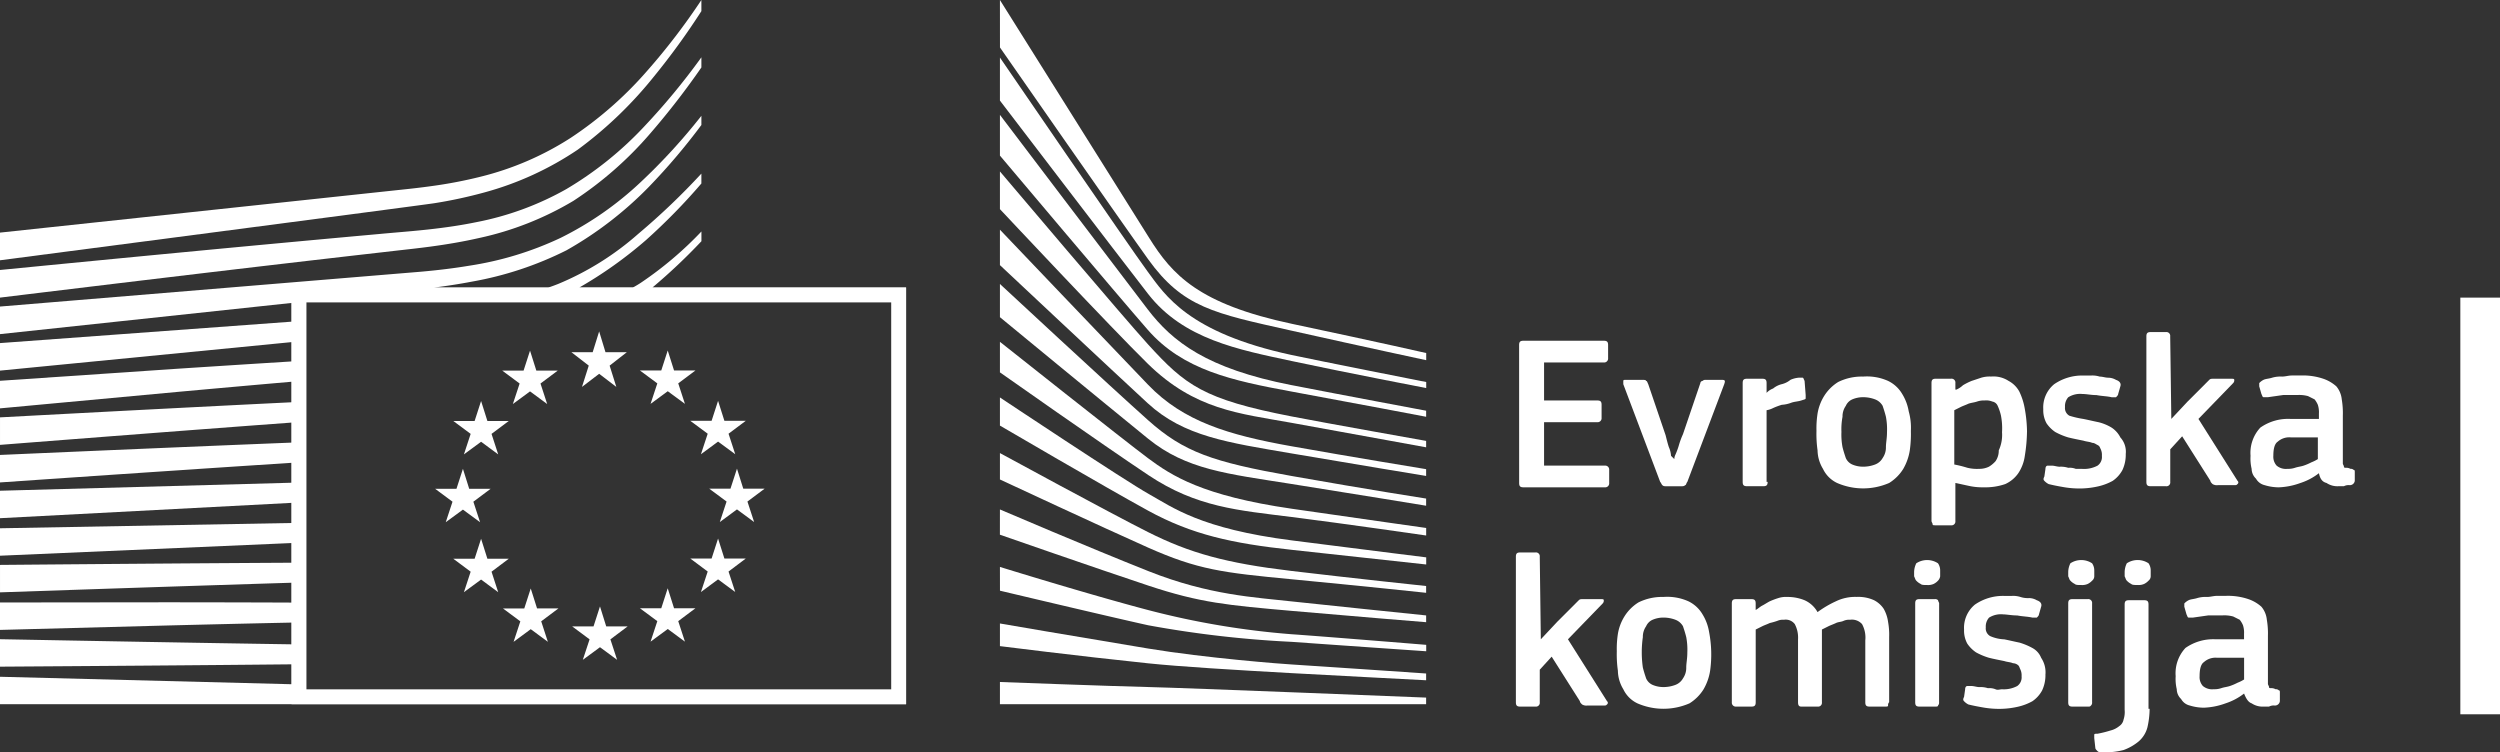 <svg id="evropska-komisija" xmlns="http://www.w3.org/2000/svg" width="252" height="75.822" viewBox="0 0 252 75.822">
  <rect x="0" y="0" width="252" height="75.822" fill="#333333" stroke="none"/>
  <path id="Path_507" data-name="Path 507" d="M100.831,0s12.725,20.274,15.051,23.992,4.985,6.657,14.4,8.654S143.8,35.587,143.8,35.587v.72s-5.982-1.276-13.68-3-10.844-2.3-14.354-7.182c-2.92-4.065-14.931-21.34-14.931-21.34Z" transform="translate(-0.038)" fill="#fff"/>
  <path id="Path_508" data-name="Path 508" d="M100.831,23.153S112.415,35.3,115.762,38.781c3.553,3.7,8.1,5.066,14.414,6.193,6.022,1.076,13.616,2.318,13.616,2.318v.684s-7.131-1.169-13.616-2.279c-6.359-1.089-10.81-1.7-14.452-5.055-3.261-3-14.893-13.917-14.893-13.917Z" transform="translate(-0.038)" fill="#fff"/>
  <path id="Path_509" data-name="Path 509" d="M100.831,28.624s11.016,10.233,14.931,13.729c3.6,3.217,6.525,4.218,14.452,5.623s13.578,2.279,13.578,2.279v.722s-7.168-1.177-13.616-2.2-10.557-1.432-14.414-4.56c-4.45-3.611-14.931-12.246-14.931-12.246Z" transform="translate(-0.038)" fill="#fff"/>
  <path id="Path_510" data-name="Path 510" d="M100.831,34.456s12.583,9.986,14.934,11.734,5.463,3.787,14.49,5.092c8.952,1.293,13.541,1.937,13.541,1.937v.76s-8.117-1.178-13.541-1.862-9.583-.975-14.452-4.218c-4.739-3.156-14.972-10.364-14.972-10.364Z" transform="translate(-0.038)" fill="#fff"/>
  <path id="Path_511" data-name="Path 511" d="M100.831,40.063s12.621,8.406,15.01,9.736,5.2,3.5,14.414,4.674S143.8,56.182,143.8,56.182V56.9s-7.624-.836-13.579-1.48S120.2,53.9,115.765,51.472,100.831,42.9,100.831,42.9Z" transform="translate(-0.038)" fill="#fff"/>
  <path id="Path_512" data-name="Path 512" d="M100.831,45.67s11.156,6.072,14.931,7.967c4.21,2.115,7.852,3.128,14.452,3.914,6.48.771,13.578,1.52,13.578,1.52v.684s-6.564-.7-13.578-1.368c-6.953-.66-9.43-.963-14.452-3.191-4.489-1.994-14.931-6.865-14.931-6.865Z" transform="translate(-0.038)" fill="#fff"/>
  <path id="Path_513" data-name="Path 513" d="M100.831,51.353s8.817,3.777,15.01,6.235c6.1,2.418,10.748,2.622,14.452,3.04,1.631.183,13.5,1.407,13.5,1.407v.682s-7.093-.57-13.541-1.139-9.229-.811-14.452-2.546c-5.283-1.754-14.972-5.134-14.972-5.134Z" transform="translate(-0.038)" fill="#fff"/>
  <path id="Path_514" data-name="Path 514" d="M100.831,57.146s8.9,2.76,14.97,4.355a82.13,82.13,0,0,0,14.45,2.432C133.059,64.124,143.8,65,143.8,65v.647s-6.107-.417-13.582-.95a108.8,108.8,0,0,1-14.452-1.672c-3.938-.869-14.931-3.483-14.931-3.483Z" transform="translate(-0.038)" fill="#fff"/>
  <path id="Path_515" data-name="Path 515" d="M100.831,62.846s7.279,1.256,14.97,2.531c5.765.956,13.578,1.558,14.413,1.6s13.578.912,13.578.912v.682s-8.156-.422-13.578-.72c-5.648-.314-11.263-.655-14.452-.989-7.141-.745-14.931-1.732-14.931-1.732Z" transform="translate(-0.038)" fill="#fff"/>
  <path id="Path_516" data-name="Path 516" d="M100.831,68.746s11.481.431,14.97.508,27.99,1.064,27.99,1.064v.665H100.831Z" transform="translate(-0.038)" fill="#fff"/>
  <path id="Path_517" data-name="Path 517" d="M130.214,35.78c-10.392-2.242-12.744-6.041-14.489-8.4S100.831,5.8,100.831,5.8v4.339c.519.678,11.773,15.416,14.931,19.484,3.562,4.582,9.142,5.623,14.452,6.763S143.8,39.117,143.8,39.117v-.608s-10.9-2.15-13.582-2.729" transform="translate(-0.038)" fill="#fff"/>
  <path id="Path_518" data-name="Path 518" d="M130.214,38.82c-8.534-1.672-11.984-4.37-14.489-7.637s-14.894-19.605-14.894-19.605v4.108c.52.615,11.854,14.065,14.894,17.549,3.547,4.063,8.5,5.129,14.489,6.231s13.579,2.545,13.579,2.545V41.4s-8.659-1.619-13.579-2.583" transform="translate(-0.038)" fill="#fff"/>
  <path id="Path_519" data-name="Path 519" d="M130.214,41.973c-8.875-1.722-10.695-3.14-14.452-7.257-2.361-2.587-14.423-16.834-14.931-17.435v3.8S112.1,33.1,115.725,36.654c4.754,4.661,9.217,5.015,14.489,5.965s13.579,2.47,13.579,2.47v-.646s-10.029-1.78-13.579-2.47" transform="translate(-0.038)" fill="#fff"/>
  <path id="Path_520" data-name="Path 520" d="M48.816,19.4a31.659,31.659,0,0,0,9.426-4.317,40.838,40.838,0,0,0,7.679-7.373A71.944,71.944,0,0,0,70.7,1.122V0A65.377,65.377,0,0,1,65.2,7.18,38.008,38.008,0,0,1,57.521,13.9a30.125,30.125,0,0,1-9.094,3.916,45.281,45.281,0,0,1-4.867.934c-1.18.167-2.4.3-3.57.421L0,23.447v2.789s42.6-5.557,43.807-5.756A46.514,46.514,0,0,0,48.816,19.4" fill="#fff"/>
  <path id="Path_521" data-name="Path 521" d="M57.133,19.035A30.011,30.011,0,0,1,47.98,22.4c-1.456.3-3.041.537-4.851.735-1.062.116-2.131.21-3.2.3-.578.051-1.157.1-1.732.155C25.137,24.77,12.147,26.025,0,27.214V30c12.242-1.489,25.321-3.064,38.373-4.553q.871-.1,1.742-.2c1.07-.119,2.139-.238,3.214-.381,1.857-.249,3.482-.535,4.967-.875a31.485,31.485,0,0,0,9.5-3.743,36.626,36.626,0,0,0,7.782-6.833A77.534,77.534,0,0,0,70.7,6.8V5.778a68.3,68.3,0,0,1-5.756,6.967,35.422,35.422,0,0,1-7.815,6.29" fill="#fff"/>
  <path id="Path_522" data-name="Path 522" d="M65.76,28.986a58.988,58.988,0,0,0,4.944-4.67v-.983a36.405,36.405,0,0,1-6.1,5.165c-.256.17-.532.331-.815.488h-5.4a42.582,42.582,0,0,0,6.73-4.789,60.857,60.857,0,0,0,5.58-5.7V17.5a69.937,69.937,0,0,1-6.367,6.076,28.921,28.921,0,0,1-8.048,5.037c-.335.134-.673.257-1.014.374H43.767c1.389-.179,2.648-.376,3.809-.6A34.613,34.613,0,0,0,57.1,25.231a36.969,36.969,0,0,0,8.311-6.4A63.125,63.125,0,0,0,70.7,12.6v-.926a59.931,59.931,0,0,1-6.115,6.681,33.3,33.3,0,0,1-8.068,5.619,33.236,33.236,0,0,1-9.214,2.809c-1.447.242-3.021.44-4.808.6L0,30.9v2.78l29.389-3.143v1.887L0,34.583v2.776l29.388-2.873v1.947c-3.864.241-7.726.489-11.63.745L0,38.384v2.779L17.937,39.5c3.549-.321,7.451-.672,11.452-1.02v2.069c-9.457.464-19.038.969-29.388,1.521v2.773c9.913-.774,19.668-1.529,29.388-2.247v2.019c-9.66.386-19.436.808-29.389,1.243v2.771c9.888-.68,19.627-1.343,29.389-1.977v2.007L0,49.466v2.768l29.389-1.546v2.029L0,53.25v2.766l29.389-1.277v1.983c-9.762.055-19.5.135-29.388.221v2.766c9.449-.323,19.379-.658,29.388-.969v2c-4.252-.018-8.446-.026-12.454-.029L0,60.73v2.765l16.977-.449c3.983-.1,8.171-.2,12.412-.289v2.191C19.661,64.8,9.912,64.618,0,64.432V67.2c9.49-.064,19.451-.136,29.389-.236v2.006L0,68.218v2.764H91.333v-42ZM90.032,69.709H30.654V30.281H90.032Z" fill="#fff"/>
  <path id="Path_523" data-name="Path 523" d="M61.054,35.5h2.155l-1.737,1.354L62.147,39l-1.73-1.322L58.686,39l.682-2.147L57.617,35.5h2.148l.652-2.094Z" transform="translate(-0.022)" fill="#fff"/>
  <path id="Path_524" data-name="Path 524" d="M61.129,63.142h2.158L61.55,64.447l.676,2.064L60.5,65.239l-1.73,1.272.682-2.064-1.754-1.305h2.152l.651-2.015Z" transform="translate(-0.022)" fill="#fff"/>
  <path id="Path_525" data-name="Path 525" d="M67.968,61.311h2.159l-1.737,1.3.675,2.067-1.73-1.275L65.6,64.68l.682-2.067-1.754-1.3h2.152l.651-2.015Z" transform="translate(-0.024)" fill="#fff"/>
  <path id="Path_526" data-name="Path 526" d="M67.968,37.342h2.159l-1.737,1.3.675,2.066-1.73-1.273L65.6,40.711l.682-2.066-1.754-1.3h2.152l.651-2.015Z" transform="translate(-0.024)" fill="#fff"/>
  <path id="Path_527" data-name="Path 527" d="M73.045,42.418H75.2l-1.737,1.3.675,2.068-1.73-1.273L70.68,45.787l.682-2.068-1.754-1.3h2.147l.652-2.015Z" transform="translate(-0.026)" fill="#fff"/>
  <path id="Path_528" data-name="Path 528" d="M73.045,56.3H75.2L73.462,57.61l.675,2.067L72.407,58.4,70.68,59.677l.682-2.067L69.608,56.3h2.147l.652-2.015Z" transform="translate(-0.026)" fill="#fff"/>
  <path id="Path_529" data-name="Path 529" d="M74.947,49.255h2.159l-1.738,1.3.676,2.068-1.73-1.276-1.73,1.276.682-2.068-1.754-1.3h2.148l.655-2.014Z" transform="translate(-0.027)" fill="#fff"/>
  <path id="Path_530" data-name="Path 530" d="M54.082,37.359h2.155l-1.737,1.3.675,2.067-1.73-1.275-1.73,1.275.683-2.067-1.751-1.3h2.148l.651-2.015Z" transform="translate(-0.019)" fill="#fff"/>
  <path id="Path_531" data-name="Path 531" d="M49.146,42.435H51.3l-1.737,1.3.672,2.068-1.726-1.274-1.73,1.274.68-2.068-1.752-1.3h2.152l.651-2.015Z" transform="translate(-0.017)" fill="#fff"/>
  <path id="Path_532" data-name="Path 532" d="M47.313,49.272h2.157l-1.738,1.3.676,2.066-1.729-1.27-1.731,1.27.682-2.066-1.751-1.3h2.149l.652-2.014Z" transform="translate(-0.017)" fill="#fff"/>
  <path id="Path_533" data-name="Path 533" d="M49.146,56.321H51.3l-1.737,1.306.672,2.067-1.726-1.275-1.73,1.275.68-2.067-1.752-1.306h2.152l.651-2.013Z" transform="translate(-0.017)" fill="#fff"/>
  <path id="Path_534" data-name="Path 534" d="M54.154,61.328h2.155l-1.737,1.3.672,2.067-1.727-1.274L51.786,64.7l.683-2.067-1.751-1.3h2.147l.652-2.015Z" transform="translate(-0.019)" fill="#fff"/>
  <path id="Path_535" data-name="Path 535" d="M153.185,34.785c0-.328.109-.438.438-.438h8.094c.329,0,.438.11.438.438V36.1a.4.4,0,0,1-.438.438H155.7v3.83h5.36c.328,0,.438.109.438.438v1.313a.4.4,0,0,1-.438.438H155.7v4.377h6.126a.4.4,0,0,1,.438.437v1.314a.4.4,0,0,1-.438.437h-8.2c-.329,0-.438-.109-.438-.437Z" transform="translate(-0.058)" fill="#fff"/>
  <path id="Path_536" data-name="Path 536" d="M168.832,46.275a1.1,1.1,0,0,1,.109-.438,7.554,7.554,0,0,0,.329-.875,8.377,8.377,0,0,1,.437-1.2l1.75-5.143a.236.236,0,0,1,.219-.219.4.4,0,0,1,.328-.109h1.641c.328,0,.328.109.219.437l-3.72,9.849c-.109.109-.109.328-.219.328-.109.11-.219.11-.437.11h-1.422c-.219,0-.328,0-.438-.11s-.109-.219-.219-.328l-3.719-9.849V38.4c0-.109.109-.109.219-.109h1.75c.109,0,.328,0,.328.109.109,0,.109.11.219.328l1.75,5.144c.109.437.218.875.328,1.2a2.59,2.59,0,0,1,.219.876l.328.328" transform="translate(-0.062)" fill="#fff"/>
  <path id="Path_537" data-name="Path 537" d="M178.244,48.573c0,.328-.109.438-.438.438h-1.64c-.328,0-.438-.11-.438-.438V38.615c0-.328.11-.438.438-.438H177.7c.328,0,.438.11.438.438V39.6a1.678,1.678,0,0,1,.656-.438,2.2,2.2,0,0,1,.876-.438,2.2,2.2,0,0,0,.875-.437,2.559,2.559,0,0,1,.875-.219h.329c.109,0,.109.109.219.328l.109,1.423v.328c0,.109-.109.109-.438.219s-.656.109-.985.219a3.2,3.2,0,0,1-.984.219,7.333,7.333,0,0,0-.876.328,2.285,2.285,0,0,1-.656.219v7.222Z" transform="translate(-0.066)" fill="#fff"/>
  <path id="Path_538" data-name="Path 538" d="M192.685,43.431a11.937,11.937,0,0,1-.109,1.969,5.373,5.373,0,0,1-.657,1.861,4.406,4.406,0,0,1-1.421,1.422,6.575,6.575,0,0,1-5.251,0,2.993,2.993,0,0,1-1.421-1.422,3.687,3.687,0,0,1-.547-1.861,11.829,11.829,0,0,1-.11-1.969,9.96,9.96,0,0,1,.11-1.751,4.829,4.829,0,0,1,.656-1.751,4.4,4.4,0,0,1,1.422-1.423,5.362,5.362,0,0,1,2.516-.547,5.187,5.187,0,0,1,2.515.438,3.321,3.321,0,0,1,1.422,1.313,4.849,4.849,0,0,1,.657,1.751,6.083,6.083,0,0,1,.218,1.97m-2.406.109a6.76,6.76,0,0,0-.109-1.532c-.11-.438-.219-.766-.329-1.094a1.469,1.469,0,0,0-.766-.657,3.38,3.38,0,0,0-1.2-.219,2.754,2.754,0,0,0-1.095.219,1.274,1.274,0,0,0-.656.657,1.847,1.847,0,0,0-.329,1.094,6.759,6.759,0,0,0-.109,1.532,6.759,6.759,0,0,0,.109,1.532c.11.438.219.766.329,1.094a1.274,1.274,0,0,0,.656.657,2.755,2.755,0,0,0,1.095.219,3.38,3.38,0,0,0,1.2-.219,1.469,1.469,0,0,0,.766-.657,1.847,1.847,0,0,0,.329-1.094c0-.438.109-.875.109-1.532" transform="translate(-0.069)" fill="#fff"/>
  <path id="Path_539" data-name="Path 539" d="M204.394,43.54a16.456,16.456,0,0,1-.219,2.407,4.159,4.159,0,0,1-.657,1.751,3.215,3.215,0,0,1-1.313,1.095,6.161,6.161,0,0,1-2.187.328,6.238,6.238,0,0,1-1.312-.11c-.548-.109-.985-.218-1.531-.328v3.83a.388.388,0,0,1-.438.438h-1.531c-.219,0-.328,0-.328-.11s-.11-.218-.11-.328v-13.9c0-.329.11-.438.438-.438h1.531a.387.387,0,0,1,.438.438v.656h.109a2.3,2.3,0,0,0,.657-.437,6.336,6.336,0,0,1,.875-.438l.985-.328a3.01,3.01,0,0,1,.985-.11,2.777,2.777,0,0,1,1.75.438,2.64,2.64,0,0,1,1.094,1.094,6.587,6.587,0,0,1,.547,1.751,13.718,13.718,0,0,1,.219,2.3m-2.516,0a6.786,6.786,0,0,0-.109-1.641,5.078,5.078,0,0,0-.329-.985.726.726,0,0,0-.547-.438,1.628,1.628,0,0,0-.766-.109,2.141,2.141,0,0,0-.766.109c-.328.109-.547.109-.875.219-.219.109-.547.219-.766.328l-.657.328v5.472a11.344,11.344,0,0,1,1.313.328,4.083,4.083,0,0,0,1.2.11,2.189,2.189,0,0,0,.985-.219,2.914,2.914,0,0,0,.656-.547,1.852,1.852,0,0,0,.329-1.095,3.739,3.739,0,0,0,.328-1.86" transform="translate(-0.073)" fill="#fff"/>
  <path id="Path_540" data-name="Path 540" d="M214.353,45.728a3.649,3.649,0,0,1-.328,1.641,3.108,3.108,0,0,1-.985,1.1,5.518,5.518,0,0,1-1.422.547,8.47,8.47,0,0,1-1.64.219,9.359,9.359,0,0,1-1.75-.11q-.985-.163-1.64-.328a1.5,1.5,0,0,1-.438-.328c-.11-.11-.11-.219,0-.438l.109-.766c0-.219.11-.328.219-.328h.438c.219,0,.547.109.766.109a2.394,2.394,0,0,1,.875.11,1.626,1.626,0,0,1,.766.109h.657a2.9,2.9,0,0,0,1.531-.328,1.068,1.068,0,0,0,.438-.985,1.384,1.384,0,0,0-.11-.657c-.109-.219-.109-.328-.328-.437s-.328-.219-.547-.219c-.219-.11-.547-.11-.876-.219-.547-.11-1.094-.219-1.531-.328a6.745,6.745,0,0,1-1.313-.548,3.309,3.309,0,0,1-.875-.875,2.736,2.736,0,0,1-.329-1.423,3.024,3.024,0,0,1,1.095-2.516,4.971,4.971,0,0,1,2.953-.876h.766a2.42,2.42,0,0,1,.876.109c.328,0,.547.11.875.11a1.576,1.576,0,0,1,.766.219c.328.109.547.328.438.656l-.219.766c0,.11-.109.219-.219.329h-.438c-.437-.11-.984-.11-1.531-.219-.547,0-.984-.11-1.421-.11a2.255,2.255,0,0,0-1.422.329,1.337,1.337,0,0,0-.328.985.887.887,0,0,0,.438.875,9.378,9.378,0,0,0,1.421.328c.547.11.985.219,1.531.329a4.708,4.708,0,0,1,1.313.547,2.579,2.579,0,0,1,.876.985,2.146,2.146,0,0,1,.547,1.641" transform="translate(-0.078)" fill="#fff"/>
  <path id="Path_541" data-name="Path 541" d="M218.951,42.227l1.64-1.751,1.86-1.86.328-.328c.109-.11.219-.11.438-.11h1.75c.218,0,.328,0,.328.11a.4.4,0,0,1-.11.328l-3.5,3.611,3.938,6.237a.205.205,0,0,1,0,.329c-.109.109-.109.109-.328.109h-1.641a.824.824,0,0,1-.547-.109c-.109-.11-.219-.219-.219-.329l-2.844-4.486-1.2,1.313v3.283a.388.388,0,0,1-.438.438h-1.531c-.328,0-.438-.11-.438-.438V33.91c0-.328.11-.437.438-.437H218.4a.387.387,0,0,1,.438.437Z" transform="translate(-0.082)" fill="#fff"/>
  <path id="Path_542" data-name="Path 542" d="M233.832,47.7a6.081,6.081,0,0,1-1.859.985,7.071,7.071,0,0,1-2.188.438,4.875,4.875,0,0,1-1.422-.219,1.36,1.36,0,0,1-.875-.657,1.387,1.387,0,0,1-.438-.985,4.526,4.526,0,0,1-.109-1.313,3.74,3.74,0,0,1,.985-2.845,4.863,4.863,0,0,1,3.063-.875h2.844V41.68a2.4,2.4,0,0,0-.11-.876,2.344,2.344,0,0,0-.328-.547l-.656-.328a3.36,3.36,0,0,0-1.095-.11h-1.421a605.064,605.064,0,0,1-1.531.219h-.438c-.109,0-.109-.109-.219-.328l-.219-.766v-.328a1.519,1.519,0,0,1,.438-.329c.219-.109.547-.109.875-.219a3.042,3.042,0,0,1,.985-.109c.329,0,.657-.109.985-.109h.876a6.393,6.393,0,0,1,2.3.328,3.8,3.8,0,0,1,1.313.766,2.408,2.408,0,0,1,.547,1.313,8.313,8.313,0,0,1,.109,1.641v4.815c0,.11.11.219.11.329s.109.109.219.109a.828.828,0,0,1,.437.109.4.4,0,0,1,.329.11c.109,0,.109.109.109.219v.875a.5.5,0,0,1-.547.438.989.989,0,0,0-.547.109H235.8a1.962,1.962,0,0,1-1.2-.328c-.438-.109-.657-.438-.766-.985m-.219-3.611h-2.625a1.74,1.74,0,0,0-1.313.438c-.329.219-.438.766-.438,1.422a1.337,1.337,0,0,0,.328.985,1.451,1.451,0,0,0,1.094.328,2.142,2.142,0,0,0,.766-.109c.329-.109.548-.109.876-.219a5.354,5.354,0,0,0,.766-.328,3.682,3.682,0,0,0,.656-.328V44.087Z" transform="translate(-0.086)" fill="#fff"/>
  <path id="Path_543" data-name="Path 543" d="M155.373,64.441l1.64-1.751,1.86-1.86c.109-.11.219-.219.328-.328s.219-.11.438-.11h1.75c.218,0,.328,0,.328.11a.4.4,0,0,1-.11.328l-3.5,3.611,3.938,6.237a.205.205,0,0,1,0,.329c-.109.109-.109.109-.328.109h-1.641a.824.824,0,0,1-.547-.109c-.109-.11-.219-.219-.219-.329l-2.844-4.486-1.2,1.313v3.283a.388.388,0,0,1-.438.438h-1.531c-.328,0-.438-.11-.438-.438V56.124c0-.328.11-.437.438-.437h1.531a.387.387,0,0,1,.438.437Z" transform="translate(-0.058)" fill="#fff"/>
  <path id="Path_544" data-name="Path 544" d="M172.55,65.645a11.935,11.935,0,0,1-.109,1.969,5.373,5.373,0,0,1-.657,1.861,4.405,4.405,0,0,1-1.421,1.422,6.575,6.575,0,0,1-5.251,0,2.993,2.993,0,0,1-1.421-1.422,3.687,3.687,0,0,1-.547-1.861,11.829,11.829,0,0,1-.11-1.969,9.96,9.96,0,0,1,.11-1.751,4.829,4.829,0,0,1,.656-1.751,4.4,4.4,0,0,1,1.422-1.423,5.362,5.362,0,0,1,2.516-.547,5.187,5.187,0,0,1,2.515.438,3.321,3.321,0,0,1,1.422,1.313,4.849,4.849,0,0,1,.657,1.751,12.1,12.1,0,0,1,.218,1.97m-2.406.109a6.759,6.759,0,0,0-.109-1.532c-.11-.438-.219-.766-.329-1.094a1.469,1.469,0,0,0-.766-.657,3.379,3.379,0,0,0-1.2-.219,2.754,2.754,0,0,0-1.095.219,1.274,1.274,0,0,0-.656.657,1.847,1.847,0,0,0-.329,1.094,10.824,10.824,0,0,0,0,3.064c.11.438.219.766.329,1.094a1.274,1.274,0,0,0,.656.657,2.754,2.754,0,0,0,1.095.219,3.379,3.379,0,0,0,1.2-.219,1.469,1.469,0,0,0,.766-.657,1.846,1.846,0,0,0,.329-1.094c0-.438.109-.875.109-1.532" transform="translate(-0.061)" fill="#fff"/>
  <path id="Path_545" data-name="Path 545" d="M190.385,71.116c0,.109-.109.109-.328.109h-1.531c-.329,0-.438-.109-.438-.437V64.55a2.825,2.825,0,0,0-.328-1.641,1.364,1.364,0,0,0-1.2-.438,1.393,1.393,0,0,0-.657.109c-.218.11-.547.11-.766.219s-.547.219-.766.329l-.656.328v7.332a.387.387,0,0,1-.438.437h-1.64c-.219,0-.329-.109-.329-.437V64.441a2.9,2.9,0,0,0-.328-1.532,1.152,1.152,0,0,0-1.094-.438,1.393,1.393,0,0,0-.657.109,6.779,6.779,0,0,1-.766.219c-.219.11-.547.219-.766.329l-.656.328v7.332c0,.328-.11.437-.438.437h-1.531a.4.4,0,0,1-.438-.437V60.83c0-.329.11-.438.438-.438H176.6c.328,0,.438.109.438.438v.656c.218-.109.437-.328.656-.438s.547-.328.766-.437a7.5,7.5,0,0,1,.876-.329,2.414,2.414,0,0,1,.875-.109,4.529,4.529,0,0,1,1.75.328,2.785,2.785,0,0,1,1.313,1.2,10.363,10.363,0,0,1,1.859-1.094,4.434,4.434,0,0,1,2.079-.438,3.827,3.827,0,0,1,1.749.328,2.579,2.579,0,0,1,.985.876,3.679,3.679,0,0,1,.438,1.313,7.255,7.255,0,0,1,.109,1.532v6.566a.4.4,0,0,0-.109.328" transform="translate(-0.066)" fill="#fff"/>
  <path id="Path_546" data-name="Path 546" d="M195.642,57.547v.547a.832.832,0,0,1-.218.438,1.518,1.518,0,0,1-.438.328,1.382,1.382,0,0,1-.657.11c-.328,0-.547,0-.656-.11a1.5,1.5,0,0,1-.438-.328c-.109-.11-.109-.219-.219-.438v-.438a2.068,2.068,0,0,1,.219-.875,1.989,1.989,0,0,1,2.188,0,1.279,1.279,0,0,1,.218.766m-.109,13.241a.4.4,0,0,1-.109.328c0,.11-.11.11-.329.11h-1.531c-.328,0-.437-.11-.437-.438V60.83c0-.328.109-.438.437-.438H195.1a.4.4,0,0,1,.329.11c0,.109.109.218.109.328Z" transform="translate(-0.073)" fill="#fff"/>
  <path id="Path_547" data-name="Path 547" d="M206.255,67.942a3.648,3.648,0,0,1-.328,1.641,3.108,3.108,0,0,1-.985,1.1,5.518,5.518,0,0,1-1.422.547,8.47,8.47,0,0,1-1.64.219,9.359,9.359,0,0,1-1.75-.11q-.985-.164-1.641-.328a1.511,1.511,0,0,1-.437-.328c-.11-.11-.11-.219,0-.438l.109-.766c0-.219.11-.328.219-.328h.438c.219,0,.547.109.766.109a2.394,2.394,0,0,1,.875.11,1.626,1.626,0,0,1,.766.109c.219.109.438,0,.657,0a2.9,2.9,0,0,0,1.531-.328,1.068,1.068,0,0,0,.438-.985,1.384,1.384,0,0,0-.11-.657c-.109-.219-.109-.328-.219-.437a.831.831,0,0,0-.547-.219c-.219-.11-.547-.11-.875-.219-.547-.11-1.095-.219-1.531-.328a6.7,6.7,0,0,1-1.312-.548,3.313,3.313,0,0,1-.876-.875,2.736,2.736,0,0,1-.328-1.423,3.027,3.027,0,0,1,1.094-2.517,4.978,4.978,0,0,1,2.954-.875h.766a2.414,2.414,0,0,1,.875.109,2.4,2.4,0,0,0,.876.11,1.576,1.576,0,0,1,.766.219c.328.109.547.328.437.656l-.219.766c0,.11-.109.219-.218.329h-.438c-.438-.11-.985-.11-1.531-.219-.547,0-1.094-.11-1.422-.11a2.253,2.253,0,0,0-1.421.329,1.338,1.338,0,0,0-.329.985.889.889,0,0,0,.438.875,3.868,3.868,0,0,0,1.422.328c.547.11.985.219,1.531.329a6.679,6.679,0,0,1,1.313.547,1.929,1.929,0,0,1,.875.985,2.63,2.63,0,0,1,.438,1.641" transform="translate(-0.075)" fill="#fff"/>
  <path id="Path_548" data-name="Path 548" d="M211.182,57.547v.547a.571.571,0,0,1-.219.438,1.5,1.5,0,0,1-.438.328,1.378,1.378,0,0,1-.656.11c-.329,0-.547,0-.657-.11a1.518,1.518,0,0,1-.438-.328c-.109-.11-.109-.219-.218-.438v-.438a2.068,2.068,0,0,1,.218-.875,1.989,1.989,0,0,1,2.188,0,1.278,1.278,0,0,1,.219.766m-.219,13.241a.4.4,0,0,1-.109.328c-.11.11-.11.11-.329.11h-1.531c-.328,0-.437-.11-.437-.438V60.83c0-.328.109-.438.437-.438h1.531a.387.387,0,0,1,.438.438Z" transform="translate(-0.079)" fill="#fff"/>
  <path id="Path_549" data-name="Path 549" d="M216.762,71.445a8.7,8.7,0,0,1-.219,1.86,2.82,2.82,0,0,1-.876,1.422,5.091,5.091,0,0,1-1.531.876,7.444,7.444,0,0,1-2.3.219.4.4,0,0,1-.328-.11c-.109-.109-.219-.219-.219-.328l-.109-.985v-.328c0-.11.109-.11.328-.11a11.145,11.145,0,0,0,1.313-.328,2.2,2.2,0,0,0,.876-.438,1,1,0,0,0,.437-.656,2.418,2.418,0,0,0,.11-.985V60.939c0-.328.109-.437.437-.437h1.531c.329,0,.438.109.438.437V71.445Zm.109-13.9v.547a.568.568,0,0,1-.219.438,1.5,1.5,0,0,1-.438.328,1.376,1.376,0,0,1-.656.11c-.328,0-.547,0-.657-.11a1.5,1.5,0,0,1-.437-.328c-.11-.11-.11-.219-.219-.438v-.438a2.053,2.053,0,0,1,.219-.875,1.987,1.987,0,0,1,2.187,0,1.271,1.271,0,0,1,.219.766" transform="translate(-0.08)" fill="#fff"/>
  <path id="Path_550" data-name="Path 550" d="M226.281,69.912a6.07,6.07,0,0,1-1.859.985,7.059,7.059,0,0,1-2.187.438,4.864,4.864,0,0,1-1.422-.219,1.355,1.355,0,0,1-.875-.657,1.387,1.387,0,0,1-.438-.985,4.487,4.487,0,0,1-.11-1.313,3.744,3.744,0,0,1,.985-2.845,4.865,4.865,0,0,1,3.063-.875h2.844v-.547a2.42,2.42,0,0,0-.109-.876,2.38,2.38,0,0,0-.328-.547l-.657-.328a3.351,3.351,0,0,0-1.094-.11h-1.422a603.733,603.733,0,0,1-1.531.219H220.7c-.11,0-.11-.109-.219-.328l-.219-.766V60.83a1.5,1.5,0,0,1,.438-.329c.218-.109.547-.109.875-.219a3.04,3.04,0,0,1,.985-.109c.328,0,.656-.109.985-.109h.875a6.385,6.385,0,0,1,2.3.328,3.787,3.787,0,0,1,1.313.766,2.393,2.393,0,0,1,.547,1.313,8.239,8.239,0,0,1,.11,1.641v4.815c0,.11.109.219.109.329s.11.109.219.109a.829.829,0,0,1,.438.109.4.4,0,0,1,.328.11c.11,0,.11.109.11.219v.875a.5.5,0,0,1-.548.438.99.99,0,0,0-.547.109h-.547a1.966,1.966,0,0,1-1.2-.328c-.328-.109-.547-.438-.766-.985m-.109-3.611h-2.625a1.74,1.74,0,0,0-1.312.438c-.329.219-.438.766-.438,1.422a1.337,1.337,0,0,0,.328.985,1.451,1.451,0,0,0,1.094.328,2.141,2.141,0,0,0,.766-.109c.329-.109.548-.109.876-.219a5.356,5.356,0,0,0,.766-.328,3.681,3.681,0,0,0,.656-.328V66.3Z" transform="translate(-0.083)" fill="#fff"/>
  <rect id="Rectangle_161" data-name="Rectangle 161" width="3.998" height="42" transform="translate(248.002 30)" fill="#fff"/>
  <path id="Path_551" data-name="Path 551" d="M89.844,69.482H30.9v-39H89.844Zm1.5-40.5H29.4v42H91.344Z" transform="translate(-0.011)" fill="#fff"/>
</svg>
